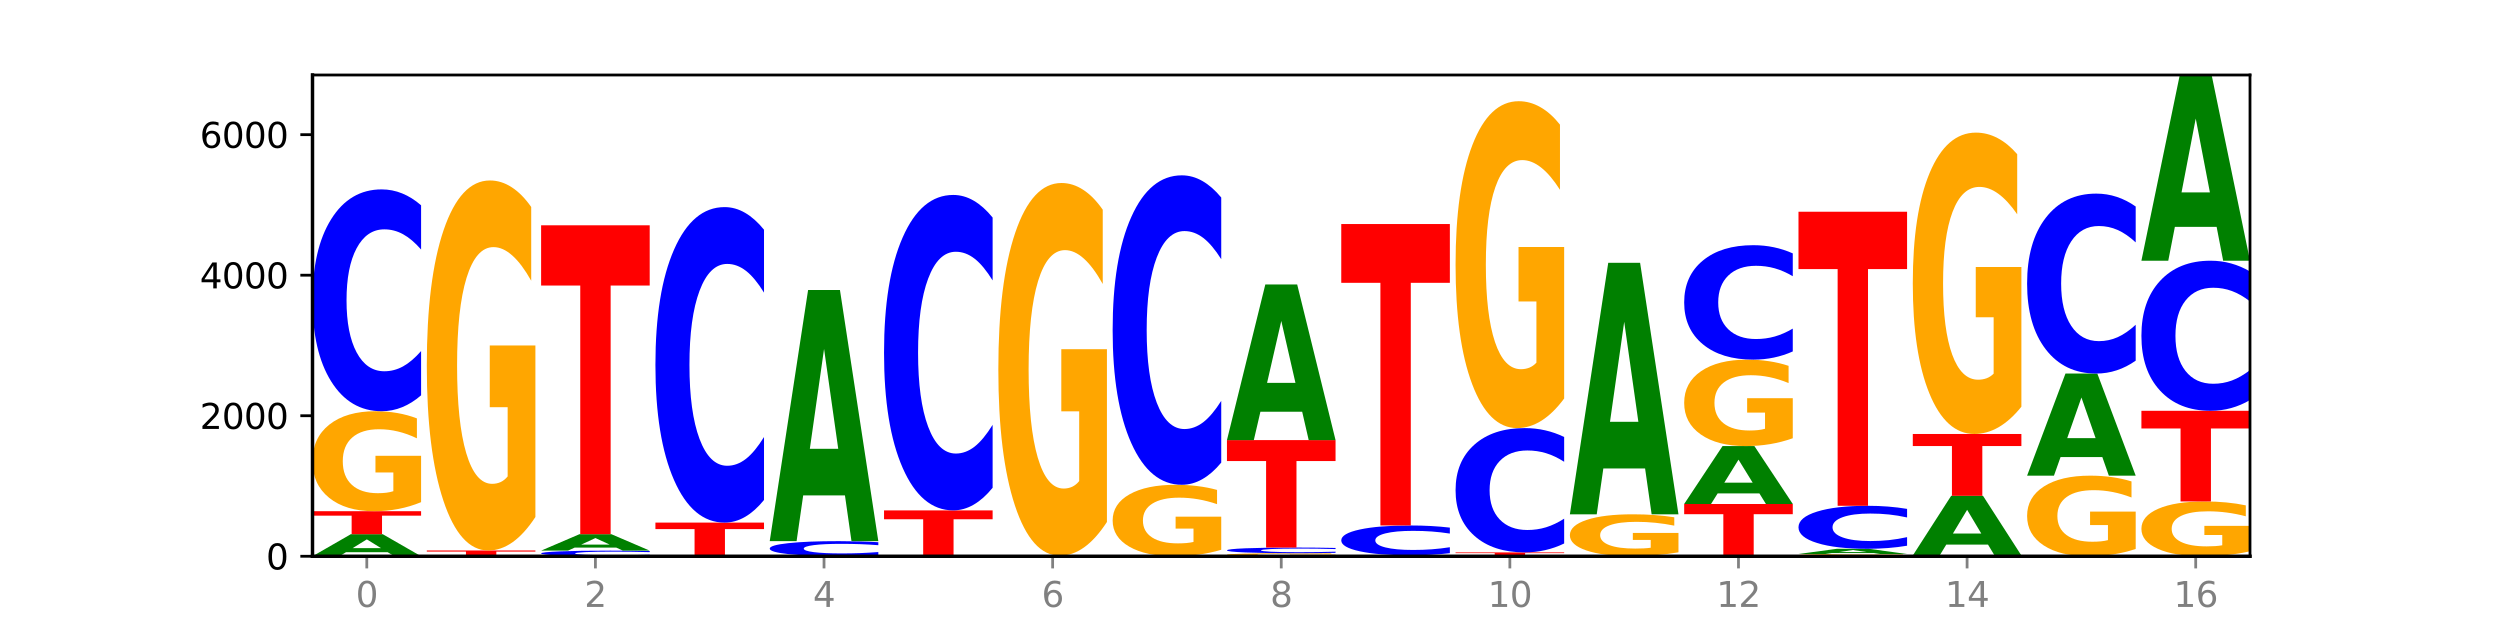 <?xml version="1.0" encoding="utf-8" standalone="no"?>
<!DOCTYPE svg PUBLIC "-//W3C//DTD SVG 1.1//EN"
  "http://www.w3.org/Graphics/SVG/1.1/DTD/svg11.dtd">
<svg xmlns:xlink="http://www.w3.org/1999/xlink" width="720pt" height="180pt" viewBox="0 0 720 180" xmlns="http://www.w3.org/2000/svg" version="1.1">
 <defs>
  <style type="text/css">*{stroke-linejoin: round; stroke-linecap: butt}</style>
 </defs>
 <g id="figure_1">
  <g id="patch_1">
   <path d="M 0 180 
L 720 180 
L 720 0 
L 0 0 
z
" style="fill: #ffffff"/>
  </g>
  <g id="axes_1">
   <g id="patch_2">
    <path d="M 90 160.2 
L 648 160.2 
L 648 21.6 
L 90 21.6 
z
" style="fill: #ffffff"/>
   </g>
   <g id="line2d_1">
    <path d="M 90 160.2 
L 648 160.2 
" clip-path="url(#p1827c5ed65)" style="fill: none; stroke: #000000; stroke-width: 0.5; stroke-linecap: square"/>
   </g>
   <g id="patch_3">
    <path d="M 111.664 159.042 
L 99.636 159.042 
L 97.737 160.2 
L 90 160.2 
L 101.049 153.846 
L 110.225 153.846 
L 121.274 160.2 
L 113.544 160.2 
L 111.664 159.042 
z
M 101.554 157.863 
L 109.726 157.863 
L 105.647 155.336 
L 101.554 157.863 
z
" clip-path="url(#p1827c5ed65)" style="fill: #008000"/>
   </g>
   <g id="patch_4">
    <path d="M 90 147.228 
L 121.274 147.228 
L 121.274 148.519 
L 110.023 148.519 
L 110.023 153.846 
L 101.273 153.846 
L 101.273 148.519 
L 90 148.519 
L 90 147.228 
z
" clip-path="url(#p1827c5ed65)" style="fill: #ff0000"/>
   </g>
   <g id="patch_5">
    <path d="M 121.274 144.623 
Q 118.12 145.926 114.728 146.58 
Q 111.336 147.228 107.719 147.228 
Q 99.546 147.228 94.773 143.35 
Q 90 139.472 90 132.839 
Q 90 126.129 94.857 122.28 
Q 99.722 118.432 108.181 118.432 
Q 111.441 118.432 114.427 118.955 
Q 117.419 119.473 120.069 120.496 
L 120.069 126.236 
Q 117.335 124.922 114.63 124.273 
Q 111.924 123.619 109.205 123.619 
Q 104.172 123.619 101.446 126.01 
Q 98.719 128.396 98.719 132.839 
Q 98.719 137.241 101.348 139.644 
Q 103.976 142.041 108.812 142.041 
Q 110.13 142.041 111.258 141.904 
Q 112.387 141.762 113.284 141.464 
L 113.284 136.075 
L 108.132 136.075 
L 108.132 131.275 
L 121.274 131.275 
L 121.274 144.623 
z
" clip-path="url(#p1827c5ed65)" style="fill: #ffa600"/>
   </g>
   <g id="patch_6">
    <path d="M 121.274 113.852 
Q 118.658 116.122 115.829 117.27 
Q 113.001 118.432 109.92 118.432 
Q 100.732 118.432 95.366 109.827 
Q 90 101.223 90 86.508 
Q 90 71.741 95.366 63.15 
Q 100.732 54.545 109.92 54.545 
Q 113.001 54.545 115.829 55.706 
Q 118.658 56.855 121.274 59.124 
L 121.274 71.86 
Q 118.635 68.851 116.074 67.452 
Q 113.513 66.053 110.684 66.053 
Q 105.61 66.053 102.702 71.503 
Q 99.802 76.94 99.802 86.508 
Q 99.802 96.036 102.702 101.487 
Q 105.61 106.924 110.684 106.924 
Q 113.513 106.924 116.074 105.525 
Q 118.635 104.113 121.274 101.104 
L 121.274 113.852 
z
" clip-path="url(#p1827c5ed65)" style="fill: #0000ff"/>
   </g>
   <g id="patch_7">
    <path d="M 144.584 160.189 
L 132.557 160.189 
L 130.657 160.2 
L 122.92 160.2 
L 133.97 160.139 
L 143.145 160.139 
L 154.195 160.2 
L 146.464 160.2 
L 144.584 160.189 
z
M 134.475 160.178 
L 142.647 160.178 
L 138.567 160.154 
L 134.475 160.178 
z
" clip-path="url(#p1827c5ed65)" style="fill: #008000"/>
   </g>
   <g id="patch_8">
    <path d="M 122.92 158.541 
L 154.195 158.541 
L 154.195 158.852 
L 142.943 158.852 
L 142.943 160.139 
L 134.194 160.139 
L 134.194 158.852 
L 122.92 158.852 
L 122.92 158.541 
z
" clip-path="url(#p1827c5ed65)" style="fill: #ff0000"/>
   </g>
   <g id="patch_9">
    <path d="M 154.195 148.899 
Q 151.041 153.72 147.648 156.141 
Q 144.256 158.541 140.639 158.541 
Q 132.467 158.541 127.694 144.188 
Q 122.92 129.835 122.92 105.291 
Q 122.92 80.46 127.778 66.218 
Q 132.642 51.975 141.102 51.975 
Q 144.361 51.975 147.347 53.912 
Q 150.34 55.827 152.989 59.614 
L 152.989 80.856 
Q 150.256 75.991 147.55 73.592 
Q 144.845 71.17 142.125 71.17 
Q 137.093 71.17 134.366 80.02 
Q 131.64 88.847 131.64 105.291 
Q 131.64 121.581 134.268 130.474 
Q 136.896 139.345 141.733 139.345 
Q 143.05 139.345 144.179 138.839 
Q 145.307 138.311 146.204 137.21 
L 146.204 117.266 
L 141.053 117.266 
L 141.053 99.501 
L 154.195 99.501 
L 154.195 148.899 
z
" clip-path="url(#p1827c5ed65)" style="fill: #ffa600"/>
   </g>
   <g id="patch_10">
    <path d="M 187.115 160.084 
Q 184.499 160.141 181.67 160.171 
Q 178.841 160.2 175.76 160.2 
Q 166.573 160.2 161.207 159.982 
Q 155.841 159.764 155.841 159.391 
Q 155.841 159.017 161.207 158.799 
Q 166.573 158.581 175.76 158.581 
Q 178.841 158.581 181.67 158.611 
Q 184.499 158.64 187.115 158.697 
L 187.115 159.02 
Q 184.475 158.944 181.914 158.908 
Q 179.354 158.873 176.525 158.873 
Q 171.45 158.873 168.543 159.011 
Q 165.643 159.149 165.643 159.391 
Q 165.643 159.632 168.543 159.771 
Q 171.45 159.908 176.525 159.908 
Q 179.354 159.908 181.914 159.873 
Q 184.475 159.837 187.115 159.761 
L 187.115 160.084 
z
" clip-path="url(#p1827c5ed65)" style="fill: #0000ff"/>
   </g>
   <g id="patch_11">
    <path d="M 177.504 157.718 
L 165.477 157.718 
L 163.578 158.581 
L 155.841 158.581 
L 166.89 153.846 
L 176.066 153.846 
L 187.115 158.581 
L 179.384 158.581 
L 177.504 157.718 
z
M 167.395 156.84 
L 175.567 156.84 
L 171.487 154.956 
L 167.395 156.84 
z
" clip-path="url(#p1827c5ed65)" style="fill: #008000"/>
   </g>
   <g id="patch_12">
    <path d="M 155.841 64.886 
L 187.115 64.886 
L 187.115 82.236 
L 175.864 82.236 
L 175.864 153.846 
L 167.114 153.846 
L 167.114 82.236 
L 155.841 82.236 
L 155.841 64.886 
z
" clip-path="url(#p1827c5ed65)" style="fill: #ff0000"/>
   </g>
   <g id="patch_13">
    <path d="M 220.035 160.198 
Q 216.881 160.199 213.489 160.2 
Q 210.097 160.2 206.48 160.2 
Q 198.307 160.2 193.534 160.197 
Q 188.761 160.195 188.761 160.19 
Q 188.761 160.185 193.618 160.182 
Q 198.483 160.18 206.943 160.18 
Q 210.202 160.18 213.188 160.18 
Q 216.18 160.18 218.83 160.181 
L 218.83 160.185 
Q 216.096 160.184 213.391 160.184 
Q 210.685 160.183 207.966 160.183 
Q 202.933 160.183 200.207 160.185 
Q 197.48 160.187 197.48 160.19 
Q 197.48 160.193 200.109 160.195 
Q 202.737 160.196 207.573 160.196 
Q 208.891 160.196 210.019 160.196 
Q 211.148 160.196 212.045 160.196 
L 212.045 160.192 
L 206.893 160.192 
L 206.893 160.189 
L 220.035 160.189 
L 220.035 160.198 
z
" clip-path="url(#p1827c5ed65)" style="fill: #ffa600"/>
   </g>
   <g id="patch_14">
    <path d="M 210.425 160.169 
L 198.397 160.169 
L 196.498 160.18 
L 188.761 160.18 
L 199.81 160.119 
L 208.986 160.119 
L 220.035 160.18 
L 212.305 160.18 
L 210.425 160.169 
z
M 200.315 160.157 
L 208.487 160.157 
L 204.408 160.133 
L 200.315 160.157 
z
" clip-path="url(#p1827c5ed65)" style="fill: #008000"/>
   </g>
   <g id="patch_15">
    <path d="M 188.761 150.507 
L 220.035 150.507 
L 220.035 152.381 
L 208.784 152.381 
L 208.784 160.119 
L 200.034 160.119 
L 200.034 152.381 
L 188.761 152.381 
L 188.761 150.507 
z
" clip-path="url(#p1827c5ed65)" style="fill: #ff0000"/>
   </g>
   <g id="patch_16">
    <path d="M 220.035 143.994 
Q 217.419 147.222 214.591 148.855 
Q 211.762 150.507 208.681 150.507 
Q 199.493 150.507 194.127 138.269 
Q 188.761 126.032 188.761 105.104 
Q 188.761 84.101 194.127 71.882 
Q 199.493 59.645 208.681 59.645 
Q 211.762 59.645 214.591 61.296 
Q 217.419 62.929 220.035 66.158 
L 220.035 84.27 
Q 217.396 79.991 214.835 78.001 
Q 212.274 76.011 209.445 76.011 
Q 204.371 76.011 201.463 83.763 
Q 198.563 91.496 198.563 105.104 
Q 198.563 118.655 201.463 126.407 
Q 204.371 134.14 209.445 134.14 
Q 212.274 134.14 214.835 132.15 
Q 217.396 130.142 220.035 125.863 
L 220.035 143.994 
z
" clip-path="url(#p1827c5ed65)" style="fill: #0000ff"/>
   </g>
   <g id="patch_17">
    <path d="M 252.956 160.196 
Q 249.802 160.198 246.409 160.199 
Q 243.017 160.2 239.4 160.2 
Q 231.228 160.2 226.455 160.195 
Q 221.681 160.189 221.681 160.18 
Q 221.681 160.17 226.539 160.165 
Q 231.403 160.16 239.863 160.16 
Q 243.122 160.16 246.108 160.16 
Q 249.101 160.161 251.75 160.162 
L 251.75 160.17 
Q 249.017 160.169 246.311 160.168 
Q 243.606 160.167 240.886 160.167 
Q 235.854 160.167 233.127 160.17 
Q 230.401 160.174 230.401 160.18 
Q 230.401 160.186 233.029 160.189 
Q 235.657 160.193 240.494 160.193 
Q 241.811 160.193 242.94 160.193 
Q 244.068 160.192 244.965 160.192 
L 244.965 160.184 
L 239.814 160.184 
L 239.814 160.178 
L 252.956 160.178 
L 252.956 160.196 
z
" clip-path="url(#p1827c5ed65)" style="fill: #ffa600"/>
   </g>
   <g id="patch_18">
    <path d="M 252.956 159.851 
Q 250.34 160.004 247.511 160.081 
Q 244.682 160.16 241.601 160.16 
Q 232.414 160.16 227.047 159.579 
Q 221.681 158.998 221.681 158.006 
Q 221.681 157.009 227.047 156.43 
Q 232.414 155.849 241.601 155.849 
Q 244.682 155.849 247.511 155.928 
Q 250.34 156.005 252.956 156.158 
L 252.956 157.017 
Q 250.316 156.814 247.755 156.72 
Q 245.194 156.626 242.366 156.626 
Q 237.291 156.626 234.383 156.993 
Q 231.484 157.36 231.484 158.006 
Q 231.484 158.649 234.383 159.016 
Q 237.291 159.383 242.366 159.383 
Q 245.194 159.383 247.755 159.289 
Q 250.316 159.193 252.956 158.99 
L 252.956 159.851 
z
" clip-path="url(#p1827c5ed65)" style="fill: #0000ff"/>
   </g>
   <g id="patch_19">
    <path d="M 243.345 142.674 
L 231.318 142.674 
L 229.418 155.849 
L 221.681 155.849 
L 232.731 83.524 
L 241.906 83.524 
L 252.956 155.849 
L 245.225 155.849 
L 243.345 142.674 
z
M 233.236 129.25 
L 241.408 129.25 
L 237.328 100.481 
L 233.236 129.25 
z
" clip-path="url(#p1827c5ed65)" style="fill: #008000"/>
   </g>
   <g id="patch_20">
    <path d="M 276.266 160.193 
L 264.238 160.193 
L 262.339 160.2 
L 254.602 160.2 
L 265.651 160.16 
L 274.827 160.16 
L 285.876 160.2 
L 278.145 160.2 
L 276.266 160.193 
z
M 266.156 160.185 
L 274.328 160.185 
L 270.249 160.169 
L 266.156 160.185 
z
" clip-path="url(#p1827c5ed65)" style="fill: #008000"/>
   </g>
   <g id="patch_21">
    <path d="M 254.602 146.986 
L 285.876 146.986 
L 285.876 149.555 
L 274.625 149.555 
L 274.625 160.16 
L 265.875 160.16 
L 265.875 149.555 
L 254.602 149.555 
L 254.602 146.986 
z
" clip-path="url(#p1827c5ed65)" style="fill: #ff0000"/>
   </g>
   <g id="patch_22">
    <path d="M 285.876 140.474 
Q 283.26 143.702 280.431 145.334 
Q 277.602 146.986 274.522 146.986 
Q 265.334 146.986 259.968 134.751 
Q 254.602 122.516 254.602 101.593 
Q 254.602 80.595 259.968 68.379 
Q 265.334 56.144 274.522 56.144 
Q 277.602 56.144 280.431 57.795 
Q 283.26 59.428 285.876 62.655 
L 285.876 80.764 
Q 283.236 76.485 280.676 74.496 
Q 278.115 72.507 275.286 72.507 
Q 270.211 72.507 267.304 80.257 
Q 264.404 87.988 264.404 101.593 
Q 264.404 115.141 267.304 122.891 
Q 270.211 130.622 275.286 130.622 
Q 278.115 130.622 280.676 128.633 
Q 283.236 126.625 285.876 122.347 
L 285.876 140.474 
z
" clip-path="url(#p1827c5ed65)" style="fill: #0000ff"/>
   </g>
   <g id="patch_23">
    <path d="M 318.796 160.197 
Q 316.18 160.199 313.352 160.199 
Q 310.523 160.2 307.442 160.2 
Q 298.254 160.2 292.888 160.195 
Q 287.522 160.189 287.522 160.18 
Q 287.522 160.17 292.888 160.165 
Q 298.254 160.16 307.442 160.16 
Q 310.523 160.16 313.352 160.16 
Q 316.18 160.161 318.796 160.162 
L 318.796 160.17 
Q 316.157 160.169 313.596 160.168 
Q 311.035 160.167 308.206 160.167 
Q 303.132 160.167 300.224 160.17 
Q 297.324 160.174 297.324 160.18 
Q 297.324 160.186 300.224 160.189 
Q 303.132 160.193 308.206 160.193 
Q 311.035 160.193 313.596 160.192 
Q 316.157 160.191 318.796 160.189 
L 318.796 160.197 
z
" clip-path="url(#p1827c5ed65)" style="fill: #0000ff"/>
   </g>
   <g id="patch_24">
    <path d="M 309.186 160.148 
L 297.158 160.148 
L 295.259 160.16 
L 287.522 160.16 
L 298.571 160.099 
L 307.747 160.099 
L 318.796 160.16 
L 311.066 160.16 
L 309.186 160.148 
z
M 299.077 160.137 
L 307.248 160.137 
L 303.169 160.113 
L 299.077 160.137 
z
" clip-path="url(#p1827c5ed65)" style="fill: #008000"/>
   </g>
   <g id="patch_25">
    <path d="M 287.522 160.038 
L 318.796 160.038 
L 318.796 160.05 
L 307.545 160.05 
L 307.545 160.099 
L 298.795 160.099 
L 298.795 160.05 
L 287.522 160.05 
L 287.522 160.038 
z
" clip-path="url(#p1827c5ed65)" style="fill: #ff0000"/>
   </g>
   <g id="patch_26">
    <path d="M 318.796 150.327 
Q 315.642 155.182 312.25 157.621 
Q 308.858 160.038 305.241 160.038 
Q 297.068 160.038 292.295 145.582 
Q 287.522 131.126 287.522 106.404 
Q 287.522 81.394 292.379 67.049 
Q 297.244 52.704 305.704 52.704 
Q 308.963 52.704 311.949 54.655 
Q 314.941 56.584 317.591 60.397 
L 317.591 81.793 
Q 314.857 76.893 312.152 74.476 
Q 309.446 72.038 306.727 72.038 
Q 301.694 72.038 298.968 80.951 
Q 296.241 89.842 296.241 106.404 
Q 296.241 122.811 298.87 131.769 
Q 301.498 140.704 306.334 140.704 
Q 307.652 140.704 308.781 140.194 
Q 309.909 139.662 310.806 138.553 
L 310.806 118.466 
L 305.655 118.466 
L 305.655 100.573 
L 318.796 100.573 
L 318.796 150.327 
z
" clip-path="url(#p1827c5ed65)" style="fill: #ffa600"/>
   </g>
   <g id="patch_27">
    <path d="M 351.717 158.338 
Q 348.563 159.269 345.17 159.737 
Q 341.778 160.2 338.161 160.2 
Q 329.989 160.2 325.216 157.428 
Q 320.442 154.656 320.442 149.916 
Q 320.442 145.121 325.3 142.37 
Q 330.164 139.619 338.624 139.619 
Q 341.883 139.619 344.869 139.994 
Q 347.862 140.363 350.511 141.095 
L 350.511 145.197 
Q 347.778 144.258 345.072 143.794 
Q 342.367 143.327 339.647 143.327 
Q 334.615 143.327 331.888 145.036 
Q 329.162 146.74 329.162 149.916 
Q 329.162 153.062 331.79 154.78 
Q 334.419 156.493 339.255 156.493 
Q 340.572 156.493 341.701 156.395 
Q 342.829 156.293 343.727 156.08 
L 343.727 152.229 
L 338.575 152.229 
L 338.575 148.798 
L 351.717 148.798 
L 351.717 158.338 
z
" clip-path="url(#p1827c5ed65)" style="fill: #ffa600"/>
   </g>
   <g id="patch_28">
    <path d="M 351.717 133.231 
Q 349.101 136.398 346.272 137.999 
Q 343.443 139.619 340.362 139.619 
Q 331.175 139.619 325.809 127.616 
Q 320.442 115.613 320.442 95.086 
Q 320.442 74.486 325.809 62.501 
Q 331.175 50.498 340.362 50.498 
Q 343.443 50.498 346.272 52.118 
Q 349.101 53.719 351.717 56.886 
L 351.717 74.651 
Q 349.077 70.454 346.516 68.503 
Q 343.955 66.551 341.127 66.551 
Q 336.052 66.551 333.144 74.154 
Q 330.245 81.739 330.245 95.086 
Q 330.245 108.378 333.144 115.981 
Q 336.052 123.566 341.127 123.566 
Q 343.955 123.566 346.516 121.615 
Q 349.077 119.645 351.717 115.447 
L 351.717 133.231 
z
" clip-path="url(#p1827c5ed65)" style="fill: #0000ff"/>
   </g>
   <g id="patch_29">
    <path d="M 384.637 160.121 
Q 381.483 160.161 378.091 160.18 
Q 374.698 160.2 371.082 160.2 
Q 362.909 160.2 358.136 160.083 
Q 353.363 159.966 353.363 159.765 
Q 353.363 159.562 358.22 159.446 
Q 363.084 159.33 371.544 159.33 
Q 374.803 159.33 377.789 159.346 
Q 380.782 159.361 383.432 159.392 
L 383.432 159.566 
Q 380.698 159.526 377.993 159.506 
Q 375.287 159.487 372.568 159.487 
Q 367.535 159.487 364.809 159.559 
Q 362.082 159.631 362.082 159.765 
Q 362.082 159.898 364.71 159.971 
Q 367.339 160.043 372.175 160.043 
Q 373.493 160.043 374.621 160.039 
Q 375.75 160.035 376.647 160.026 
L 376.647 159.863 
L 371.495 159.863 
L 371.495 159.718 
L 384.637 159.718 
L 384.637 160.121 
z
" clip-path="url(#p1827c5ed65)" style="fill: #ffa600"/>
   </g>
   <g id="patch_30">
    <path d="M 384.637 159.212 
Q 382.021 159.271 379.192 159.3 
Q 376.364 159.33 373.283 159.33 
Q 364.095 159.33 358.729 159.109 
Q 353.363 158.888 353.363 158.511 
Q 353.363 158.132 358.729 157.911 
Q 364.095 157.691 373.283 157.691 
Q 376.364 157.691 379.192 157.72 
Q 382.021 157.75 384.637 157.808 
L 384.637 158.135 
Q 381.997 158.058 379.437 158.022 
Q 376.876 157.986 374.047 157.986 
Q 368.972 157.986 366.065 158.126 
Q 363.165 158.265 363.165 158.511 
Q 363.165 158.755 366.065 158.895 
Q 368.972 159.035 374.047 159.035 
Q 376.876 159.035 379.437 158.999 
Q 381.997 158.962 384.637 158.885 
L 384.637 159.212 
z
" clip-path="url(#p1827c5ed65)" style="fill: #0000ff"/>
   </g>
   <g id="patch_31">
    <path d="M 353.363 126.749 
L 384.637 126.749 
L 384.637 132.783 
L 373.386 132.783 
L 373.386 157.691 
L 364.636 157.691 
L 364.636 132.783 
L 353.363 132.783 
L 353.363 126.749 
z
" clip-path="url(#p1827c5ed65)" style="fill: #ff0000"/>
   </g>
   <g id="patch_32">
    <path d="M 375.027 118.583 
L 362.999 118.583 
L 361.1 126.749 
L 353.363 126.749 
L 364.412 81.925 
L 373.588 81.925 
L 384.637 126.749 
L 376.907 126.749 
L 375.027 118.583 
z
M 364.917 110.264 
L 373.089 110.264 
L 369.01 92.435 
L 364.917 110.264 
z
" clip-path="url(#p1827c5ed65)" style="fill: #008000"/>
   </g>
   <g id="patch_33">
    <path d="M 417.558 160.196 
Q 414.403 160.198 411.011 160.199 
Q 407.619 160.2 404.002 160.2 
Q 395.829 160.2 391.056 160.195 
Q 386.283 160.189 386.283 160.18 
Q 386.283 160.17 391.14 160.165 
Q 396.005 160.16 404.465 160.16 
Q 407.724 160.16 410.71 160.16 
Q 413.703 160.161 416.352 160.162 
L 416.352 160.17 
Q 413.618 160.169 410.913 160.168 
Q 408.207 160.167 405.488 160.167 
Q 400.455 160.167 397.729 160.17 
Q 395.002 160.174 395.002 160.18 
Q 395.002 160.186 397.631 160.189 
Q 400.259 160.193 405.095 160.193 
Q 406.413 160.193 407.542 160.193 
Q 408.67 160.192 409.567 160.192 
L 409.567 160.184 
L 404.416 160.184 
L 404.416 160.178 
L 417.558 160.178 
L 417.558 160.196 
z
" clip-path="url(#p1827c5ed65)" style="fill: #ffa600"/>
   </g>
   <g id="patch_34">
    <path d="M 407.947 160.119 
L 395.919 160.119 
L 394.02 160.16 
L 386.283 160.16 
L 397.332 159.937 
L 406.508 159.937 
L 417.558 160.16 
L 409.827 160.16 
L 407.947 160.119 
z
M 397.838 160.078 
L 406.009 160.078 
L 401.93 159.989 
L 397.838 160.078 
z
" clip-path="url(#p1827c5ed65)" style="fill: #008000"/>
   </g>
   <g id="patch_35">
    <path d="M 417.558 159.32 
Q 414.941 159.626 412.113 159.781 
Q 409.284 159.937 406.203 159.937 
Q 397.015 159.937 391.649 158.779 
Q 386.283 157.62 386.283 155.639 
Q 386.283 153.651 391.649 152.495 
Q 397.015 151.336 406.203 151.336 
Q 409.284 151.336 412.113 151.493 
Q 414.941 151.647 417.558 151.953 
L 417.558 153.667 
Q 414.918 153.262 412.357 153.074 
Q 409.796 152.886 406.967 152.886 
Q 401.893 152.886 398.985 153.619 
Q 396.085 154.351 396.085 155.639 
Q 396.085 156.922 398.985 157.656 
Q 401.893 158.388 406.967 158.388 
Q 409.796 158.388 412.357 158.199 
Q 414.918 158.009 417.558 157.604 
L 417.558 159.32 
z
" clip-path="url(#p1827c5ed65)" style="fill: #0000ff"/>
   </g>
   <g id="patch_36">
    <path d="M 386.283 64.522 
L 417.558 64.522 
L 417.558 81.453 
L 406.306 81.453 
L 406.306 151.336 
L 397.556 151.336 
L 397.556 81.453 
L 386.283 81.453 
L 386.283 64.522 
z
" clip-path="url(#p1827c5ed65)" style="fill: #ff0000"/>
   </g>
   <g id="patch_37">
    <path d="M 440.867 160.196 
L 428.84 160.196 
L 426.941 160.2 
L 419.204 160.2 
L 430.253 160.18 
L 439.429 160.18 
L 450.478 160.2 
L 442.747 160.2 
L 440.867 160.196 
z
M 430.758 160.193 
L 438.93 160.193 
L 434.85 160.185 
L 430.758 160.193 
z
" clip-path="url(#p1827c5ed65)" style="fill: #008000"/>
   </g>
   <g id="patch_38">
    <path d="M 419.204 159.087 
L 450.478 159.087 
L 450.478 159.3 
L 439.226 159.3 
L 439.226 160.18 
L 430.477 160.18 
L 430.477 159.3 
L 419.204 159.3 
L 419.204 159.087 
z
" clip-path="url(#p1827c5ed65)" style="fill: #ff0000"/>
   </g>
   <g id="patch_39">
    <path d="M 450.478 156.521 
Q 447.862 157.793 445.033 158.436 
Q 442.204 159.087 439.123 159.087 
Q 429.936 159.087 424.57 154.266 
Q 419.204 149.444 419.204 141.199 
Q 419.204 132.924 424.57 128.11 
Q 429.936 123.289 439.123 123.289 
Q 442.204 123.289 445.033 123.939 
Q 447.862 124.583 450.478 125.855 
L 450.478 132.991 
Q 447.838 131.305 445.277 130.521 
Q 442.716 129.737 439.888 129.737 
Q 434.813 129.737 431.906 132.791 
Q 429.006 135.838 429.006 141.199 
Q 429.006 146.538 431.906 149.592 
Q 434.813 152.639 439.888 152.639 
Q 442.716 152.639 445.277 151.855 
Q 447.838 151.064 450.478 149.378 
L 450.478 156.521 
z
" clip-path="url(#p1827c5ed65)" style="fill: #0000ff"/>
   </g>
   <g id="patch_40">
    <path d="M 450.478 114.771 
Q 447.324 119.03 443.931 121.169 
Q 440.539 123.289 436.922 123.289 
Q 428.75 123.289 423.977 110.609 
Q 419.204 97.93 419.204 76.248 
Q 419.204 54.312 424.061 41.73 
Q 428.925 29.148 437.385 29.148 
Q 440.644 29.148 443.63 30.86 
Q 446.623 32.551 449.272 35.896 
L 449.272 54.662 
Q 446.539 50.364 443.833 48.245 
Q 441.128 46.106 438.408 46.106 
Q 433.376 46.106 430.649 53.923 
Q 427.923 61.721 427.923 76.248 
Q 427.923 90.638 430.551 98.494 
Q 433.18 106.331 438.016 106.331 
Q 439.334 106.331 440.462 105.884 
Q 441.59 105.417 442.488 104.445 
L 442.488 86.826 
L 437.336 86.826 
L 437.336 71.133 
L 450.478 71.133 
L 450.478 114.771 
z
" clip-path="url(#p1827c5ed65)" style="fill: #ffa600"/>
   </g>
   <g id="patch_41">
    <path d="M 483.398 160.197 
Q 480.782 160.199 477.953 160.199 
Q 475.125 160.2 472.044 160.2 
Q 462.856 160.2 457.49 160.195 
Q 452.124 160.189 452.124 160.18 
Q 452.124 160.17 457.49 160.165 
Q 462.856 160.16 472.044 160.16 
Q 475.125 160.16 477.953 160.16 
Q 480.782 160.161 483.398 160.162 
L 483.398 160.17 
Q 480.759 160.169 478.198 160.168 
Q 475.637 160.167 472.808 160.167 
Q 467.733 160.167 464.826 160.17 
Q 461.926 160.174 461.926 160.18 
Q 461.926 160.186 464.826 160.189 
Q 467.733 160.193 472.808 160.193 
Q 475.637 160.193 478.198 160.192 
Q 480.759 160.191 483.398 160.189 
L 483.398 160.197 
z
" clip-path="url(#p1827c5ed65)" style="fill: #0000ff"/>
   </g>
   <g id="patch_42">
    <path d="M 483.398 159.07 
Q 480.244 159.615 476.852 159.888 
Q 473.459 160.16 469.843 160.16 
Q 461.67 160.16 456.897 158.538 
Q 452.124 156.916 452.124 154.143 
Q 452.124 151.337 456.981 149.728 
Q 461.845 148.119 470.305 148.119 
Q 473.565 148.119 476.55 148.338 
Q 479.543 148.554 482.193 148.982 
L 482.193 151.382 
Q 479.459 150.832 476.754 150.561 
Q 474.048 150.288 471.329 150.288 
Q 466.296 150.288 463.57 151.288 
Q 460.843 152.285 460.843 154.143 
Q 460.843 155.983 463.472 156.988 
Q 466.1 157.991 470.936 157.991 
Q 472.254 157.991 473.382 157.933 
Q 474.511 157.874 475.408 157.749 
L 475.408 155.496 
L 470.256 155.496 
L 470.256 153.489 
L 483.398 153.489 
L 483.398 159.07 
z
" clip-path="url(#p1827c5ed65)" style="fill: #ffa600"/>
   </g>
   <g id="patch_43">
    <path d="M 473.788 134.925 
L 461.76 134.925 
L 459.861 148.119 
L 452.124 148.119 
L 463.173 75.692 
L 472.349 75.692 
L 483.398 148.119 
L 475.668 148.119 
L 473.788 134.925 
z
M 463.678 121.483 
L 471.85 121.483 
L 467.771 92.674 
L 463.678 121.483 
z
" clip-path="url(#p1827c5ed65)" style="fill: #008000"/>
   </g>
   <g id="patch_44">
    <path d="M 485.044 145.144 
L 516.319 145.144 
L 516.319 148.08 
L 505.067 148.08 
L 505.067 160.2 
L 496.318 160.2 
L 496.318 148.08 
L 485.044 148.08 
L 485.044 145.144 
z
" clip-path="url(#p1827c5ed65)" style="fill: #ff0000"/>
   </g>
   <g id="patch_45">
    <path d="M 506.708 142.106 
L 494.68 142.106 
L 492.781 145.144 
L 485.044 145.144 
L 496.094 128.469 
L 505.269 128.469 
L 516.319 145.144 
L 508.588 145.144 
L 506.708 142.106 
z
M 496.599 139.012 
L 504.771 139.012 
L 500.691 132.379 
L 496.599 139.012 
z
" clip-path="url(#p1827c5ed65)" style="fill: #008000"/>
   </g>
   <g id="patch_46">
    <path d="M 516.319 126.217 
Q 513.165 127.343 509.772 127.909 
Q 506.38 128.469 502.763 128.469 
Q 494.591 128.469 489.817 125.117 
Q 485.044 121.764 485.044 116.031 
Q 485.044 110.232 489.902 106.905 
Q 494.766 103.578 503.226 103.578 
Q 506.485 103.578 509.471 104.031 
Q 512.464 104.478 515.113 105.362 
L 515.113 110.324 
Q 512.38 109.188 509.674 108.627 
Q 506.969 108.062 504.249 108.062 
Q 499.217 108.062 496.49 110.129 
Q 493.763 112.191 493.763 116.031 
Q 493.763 119.836 496.392 121.913 
Q 499.02 123.986 503.857 123.986 
Q 505.174 123.986 506.303 123.867 
Q 507.431 123.744 508.328 123.487 
L 508.328 118.828 
L 503.177 118.828 
L 503.177 114.679 
L 516.319 114.679 
L 516.319 126.217 
z
" clip-path="url(#p1827c5ed65)" style="fill: #ffa600"/>
   </g>
   <g id="patch_47">
    <path d="M 516.319 101.215 
Q 513.703 102.387 510.874 102.979 
Q 508.045 103.578 504.964 103.578 
Q 495.776 103.578 490.41 99.138 
Q 485.044 94.698 485.044 87.106 
Q 485.044 79.486 490.41 75.053 
Q 495.776 70.613 504.964 70.613 
Q 508.045 70.613 510.874 71.212 
Q 513.703 71.805 516.319 72.976 
L 516.319 79.547 
Q 513.679 77.994 511.118 77.273 
Q 508.557 76.551 505.728 76.551 
Q 500.654 76.551 497.746 79.363 
Q 494.847 82.169 494.847 87.106 
Q 494.847 92.022 497.746 94.835 
Q 500.654 97.64 505.728 97.64 
Q 508.557 97.64 511.118 96.918 
Q 513.679 96.19 516.319 94.637 
L 516.319 101.215 
z
" clip-path="url(#p1827c5ed65)" style="fill: #0000ff"/>
   </g>
   <g id="patch_48">
    <path d="M 549.239 160.141 
Q 546.085 160.171 542.692 160.185 
Q 539.3 160.2 535.683 160.2 
Q 527.511 160.2 522.738 160.113 
Q 517.965 160.026 517.965 159.876 
Q 517.965 159.726 522.822 159.639 
Q 527.686 159.552 536.146 159.552 
Q 539.405 159.552 542.391 159.564 
Q 545.384 159.576 548.033 159.599 
L 548.033 159.728 
Q 545.3 159.698 542.594 159.684 
Q 539.889 159.669 537.169 159.669 
Q 532.137 159.669 529.41 159.723 
Q 526.684 159.776 526.684 159.876 
Q 526.684 159.975 529.312 160.029 
Q 531.941 160.083 536.777 160.083 
Q 538.095 160.083 539.223 160.08 
Q 540.351 160.077 541.249 160.07 
L 541.249 159.949 
L 536.097 159.949 
L 536.097 159.841 
L 549.239 159.841 
L 549.239 160.141 
z
" clip-path="url(#p1827c5ed65)" style="fill: #ffa600"/>
   </g>
   <g id="patch_49">
    <path d="M 539.628 159.28 
L 527.601 159.28 
L 525.702 159.552 
L 517.965 159.552 
L 529.014 158.055 
L 538.19 158.055 
L 549.239 159.552 
L 541.508 159.552 
L 539.628 159.28 
z
M 529.519 159.002 
L 537.691 159.002 
L 533.611 158.406 
L 529.519 159.002 
z
" clip-path="url(#p1827c5ed65)" style="fill: #008000"/>
   </g>
   <g id="patch_50">
    <path d="M 549.239 157.167 
Q 546.623 157.607 543.794 157.83 
Q 540.965 158.055 537.884 158.055 
Q 528.697 158.055 523.331 156.387 
Q 517.965 154.719 517.965 151.866 
Q 517.965 149.004 523.331 147.338 
Q 528.697 145.67 537.884 145.67 
Q 540.965 145.67 543.794 145.895 
Q 546.623 146.118 549.239 146.558 
L 549.239 149.027 
Q 546.599 148.443 544.038 148.172 
Q 541.477 147.901 538.649 147.901 
Q 533.574 147.901 530.667 148.958 
Q 527.767 150.012 527.767 151.866 
Q 527.767 153.713 530.667 154.77 
Q 533.574 155.824 538.649 155.824 
Q 541.477 155.824 544.038 155.553 
Q 546.599 155.279 549.239 154.696 
L 549.239 157.167 
z
" clip-path="url(#p1827c5ed65)" style="fill: #0000ff"/>
   </g>
   <g id="patch_51">
    <path d="M 517.965 60.98 
L 549.239 60.98 
L 549.239 77.497 
L 537.987 77.497 
L 537.987 145.67 
L 529.238 145.67 
L 529.238 77.497 
L 517.965 77.497 
L 517.965 60.98 
z
" clip-path="url(#p1827c5ed65)" style="fill: #ff0000"/>
   </g>
   <g id="patch_52">
    <path d="M 582.159 160.184 
Q 579.543 160.192 576.714 160.196 
Q 573.886 160.2 570.805 160.2 
Q 561.617 160.2 556.251 160.17 
Q 550.885 160.14 550.885 160.089 
Q 550.885 160.037 556.251 160.007 
Q 561.617 159.977 570.805 159.977 
Q 573.886 159.977 576.714 159.981 
Q 579.543 159.985 582.159 159.993 
L 582.159 160.038 
Q 579.52 160.027 576.959 160.022 
Q 574.398 160.017 571.569 160.017 
Q 566.495 160.017 563.587 160.036 
Q 560.687 160.055 560.687 160.089 
Q 560.687 160.122 563.587 160.141 
Q 566.495 160.16 571.569 160.16 
Q 574.398 160.16 576.959 160.155 
Q 579.52 160.15 582.159 160.14 
L 582.159 160.184 
z
" clip-path="url(#p1827c5ed65)" style="fill: #0000ff"/>
   </g>
   <g id="patch_53">
    <path d="M 572.549 156.848 
L 560.521 156.848 
L 558.622 159.977 
L 550.885 159.977 
L 561.934 142.797 
L 571.11 142.797 
L 582.159 159.977 
L 574.429 159.977 
L 572.549 156.848 
z
M 562.439 153.659 
L 570.611 153.659 
L 566.532 146.825 
L 562.439 153.659 
z
" clip-path="url(#p1827c5ed65)" style="fill: #008000"/>
   </g>
   <g id="patch_54">
    <path d="M 550.885 124.988 
L 582.159 124.988 
L 582.159 128.462 
L 570.908 128.462 
L 570.908 142.797 
L 562.158 142.797 
L 562.158 128.462 
L 550.885 128.462 
L 550.885 124.988 
z
" clip-path="url(#p1827c5ed65)" style="fill: #ff0000"/>
   </g>
   <g id="patch_55">
    <path d="M 582.159 117.136 
Q 579.005 121.062 575.613 123.034 
Q 572.22 124.988 568.604 124.988 
Q 560.431 124.988 555.658 113.299 
Q 550.885 101.609 550.885 81.618 
Q 550.885 61.394 555.742 49.794 
Q 560.606 38.194 569.066 38.194 
Q 572.326 38.194 575.311 39.772 
Q 578.304 41.332 580.954 44.415 
L 580.954 61.717 
Q 578.22 57.755 575.515 55.8 
Q 572.809 53.828 570.09 53.828 
Q 565.057 53.828 562.331 61.036 
Q 559.604 68.225 559.604 81.618 
Q 559.604 94.886 562.233 102.129 
Q 564.861 109.354 569.697 109.354 
Q 571.015 109.354 572.143 108.942 
Q 573.272 108.512 574.169 107.615 
L 574.169 91.371 
L 569.017 91.371 
L 569.017 76.903 
L 582.159 76.903 
L 582.159 117.136 
z
" clip-path="url(#p1827c5ed65)" style="fill: #ffa600"/>
   </g>
   <g id="patch_56">
    <path d="M 615.08 158.1 
Q 611.926 159.15 608.533 159.677 
Q 605.141 160.2 601.524 160.2 
Q 593.352 160.2 588.578 157.074 
Q 583.805 153.948 583.805 148.602 
Q 583.805 143.193 588.663 140.091 
Q 593.527 136.989 601.987 136.989 
Q 605.246 136.989 608.232 137.411 
Q 611.225 137.828 613.874 138.652 
L 613.874 143.279 
Q 611.141 142.22 608.435 141.697 
Q 605.73 141.17 603.01 141.17 
Q 597.978 141.17 595.251 143.097 
Q 592.525 145.02 592.525 148.602 
Q 592.525 152.15 595.153 154.087 
Q 597.781 156.019 602.618 156.019 
Q 603.935 156.019 605.064 155.909 
Q 606.192 155.794 607.089 155.554 
L 607.089 151.21 
L 601.938 151.21 
L 601.938 147.341 
L 615.08 147.341 
L 615.08 158.1 
z
" clip-path="url(#p1827c5ed65)" style="fill: #ffa600"/>
   </g>
   <g id="patch_57">
    <path d="M 605.469 131.632 
L 593.441 131.632 
L 591.542 136.989 
L 583.805 136.989 
L 594.855 107.585 
L 604.03 107.585 
L 615.08 136.989 
L 607.349 136.989 
L 605.469 131.632 
z
M 595.36 126.175 
L 603.532 126.175 
L 599.452 114.479 
L 595.36 126.175 
z
" clip-path="url(#p1827c5ed65)" style="fill: #008000"/>
   </g>
   <g id="patch_58">
    <path d="M 615.08 103.87 
Q 612.464 105.712 609.635 106.643 
Q 606.806 107.585 603.725 107.585 
Q 594.537 107.585 589.171 100.605 
Q 583.805 93.625 583.805 81.688 
Q 583.805 69.709 589.171 62.739 
Q 594.537 55.759 603.725 55.759 
Q 606.806 55.759 609.635 56.701 
Q 612.464 57.633 615.08 59.474 
L 615.08 69.805 
Q 612.44 67.364 609.879 66.229 
Q 607.318 65.095 604.489 65.095 
Q 599.415 65.095 596.507 69.516 
Q 593.608 73.927 593.608 81.688 
Q 593.608 89.418 596.507 93.839 
Q 599.415 98.25 604.489 98.25 
Q 607.318 98.25 609.879 97.115 
Q 612.44 95.969 615.08 93.529 
L 615.08 103.87 
z
" clip-path="url(#p1827c5ed65)" style="fill: #0000ff"/>
   </g>
   <g id="patch_59">
    <path d="M 648 158.772 
Q 644.846 159.486 641.454 159.845 
Q 638.061 160.2 634.445 160.2 
Q 626.272 160.2 621.499 158.074 
Q 616.726 155.948 616.726 152.313 
Q 616.726 148.635 621.583 146.525 
Q 626.447 144.416 634.907 144.416 
Q 638.166 144.416 641.152 144.702 
Q 644.145 144.986 646.794 145.547 
L 646.794 148.693 
Q 644.061 147.973 641.355 147.617 
Q 638.65 147.259 635.93 147.259 
Q 630.898 147.259 628.171 148.569 
Q 625.445 149.877 625.445 152.313 
Q 625.445 154.725 628.073 156.043 
Q 630.702 157.357 635.538 157.357 
Q 636.856 157.357 637.984 157.282 
Q 639.113 157.204 640.01 157.04 
L 640.01 154.086 
L 634.858 154.086 
L 634.858 151.455 
L 648 151.455 
L 648 158.772 
z
" clip-path="url(#p1827c5ed65)" style="fill: #ffa600"/>
   </g>
   <g id="patch_60">
    <path d="M 616.726 118.31 
L 648 118.31 
L 648 123.402 
L 636.749 123.402 
L 636.749 144.416 
L 627.999 144.416 
L 627.999 123.402 
L 616.726 123.402 
L 616.726 118.31 
z
" clip-path="url(#p1827c5ed65)" style="fill: #ff0000"/>
   </g>
   <g id="patch_61">
    <path d="M 648 115.212 
Q 645.384 116.748 642.555 117.525 
Q 639.726 118.31 636.645 118.31 
Q 627.458 118.31 622.092 112.489 
Q 616.726 106.667 616.726 96.711 
Q 616.726 86.72 622.092 80.907 
Q 627.458 75.085 636.645 75.085 
Q 639.726 75.085 642.555 75.871 
Q 645.384 76.648 648 78.184 
L 648 86.8 
Q 645.36 84.764 642.799 83.818 
Q 640.239 82.871 637.41 82.871 
Q 632.335 82.871 629.428 86.559 
Q 626.528 90.238 626.528 96.711 
Q 626.528 103.158 629.428 106.846 
Q 632.335 110.524 637.41 110.524 
Q 640.239 110.524 642.799 109.578 
Q 645.36 108.622 648 106.587 
L 648 115.212 
z
" clip-path="url(#p1827c5ed65)" style="fill: #0000ff"/>
   </g>
   <g id="patch_62">
    <path d="M 638.389 65.342 
L 626.362 65.342 
L 624.463 75.085 
L 616.726 75.085 
L 627.775 21.6 
L 636.951 21.6 
L 648 75.085 
L 640.269 75.085 
L 638.389 65.342 
z
M 628.28 55.415 
L 636.452 55.415 
L 632.372 34.14 
L 628.28 55.415 
z
" clip-path="url(#p1827c5ed65)" style="fill: #008000"/>
   </g>
   <g id="matplotlib.axis_1">
    <g id="xtick_1">
     <g id="line2d_2">
      <defs>
       <path id="m93ce4355d4" d="M 0 0 
L 0 3.5 
" style="stroke: #808080; stroke-width: 0.8"/>
      </defs>
      <g>
       <use xlink:href="#m93ce4355d4" x="105.637" y="160.2" style="fill: #808080; stroke: #808080; stroke-width: 0.8"/>
      </g>
     </g>
     <g id="text_1">
      <!-- 0 -->
      <g style="fill: #808080" transform="translate(102.456 174.798) scale(0.1 -0.1)">
       <defs>
        <path id="DejaVuSans-30" d="M 2034 4250 
Q 1547 4250 1301 3770 
Q 1056 3291 1056 2328 
Q 1056 1369 1301 889 
Q 1547 409 2034 409 
Q 2525 409 2770 889 
Q 3016 1369 3016 2328 
Q 3016 3291 2770 3770 
Q 2525 4250 2034 4250 
z
M 2034 4750 
Q 2819 4750 3233 4129 
Q 3647 3509 3647 2328 
Q 3647 1150 3233 529 
Q 2819 -91 2034 -91 
Q 1250 -91 836 529 
Q 422 1150 422 2328 
Q 422 3509 836 4129 
Q 1250 4750 2034 4750 
z
" transform="scale(0.016)"/>
       </defs>
       <use xlink:href="#DejaVuSans-30"/>
      </g>
     </g>
    </g>
    <g id="xtick_2">
     <g id="line2d_3">
      <g>
       <use xlink:href="#m93ce4355d4" x="171.478" y="160.2" style="fill: #808080; stroke: #808080; stroke-width: 0.8"/>
      </g>
     </g>
     <g id="text_2">
      <!-- 2 -->
      <g style="fill: #808080" transform="translate(168.297 174.798) scale(0.1 -0.1)">
       <defs>
        <path id="DejaVuSans-32" d="M 1228 531 
L 3431 531 
L 3431 0 
L 469 0 
L 469 531 
Q 828 903 1448 1529 
Q 2069 2156 2228 2338 
Q 2531 2678 2651 2914 
Q 2772 3150 2772 3378 
Q 2772 3750 2511 3984 
Q 2250 4219 1831 4219 
Q 1534 4219 1204 4116 
Q 875 4013 500 3803 
L 500 4441 
Q 881 4594 1212 4672 
Q 1544 4750 1819 4750 
Q 2544 4750 2975 4387 
Q 3406 4025 3406 3419 
Q 3406 3131 3298 2873 
Q 3191 2616 2906 2266 
Q 2828 2175 2409 1742 
Q 1991 1309 1228 531 
z
" transform="scale(0.016)"/>
       </defs>
       <use xlink:href="#DejaVuSans-32"/>
      </g>
     </g>
    </g>
    <g id="xtick_3">
     <g id="line2d_4">
      <g>
       <use xlink:href="#m93ce4355d4" x="237.319" y="160.2" style="fill: #808080; stroke: #808080; stroke-width: 0.8"/>
      </g>
     </g>
     <g id="text_3">
      <!-- 4 -->
      <g style="fill: #808080" transform="translate(234.137 174.798) scale(0.1 -0.1)">
       <defs>
        <path id="DejaVuSans-34" d="M 2419 4116 
L 825 1625 
L 2419 1625 
L 2419 4116 
z
M 2253 4666 
L 3047 4666 
L 3047 1625 
L 3713 1625 
L 3713 1100 
L 3047 1100 
L 3047 0 
L 2419 0 
L 2419 1100 
L 313 1100 
L 313 1709 
L 2253 4666 
z
" transform="scale(0.016)"/>
       </defs>
       <use xlink:href="#DejaVuSans-34"/>
      </g>
     </g>
    </g>
    <g id="xtick_4">
     <g id="line2d_5">
      <g>
       <use xlink:href="#m93ce4355d4" x="303.159" y="160.2" style="fill: #808080; stroke: #808080; stroke-width: 0.8"/>
      </g>
     </g>
     <g id="text_4">
      <!-- 6 -->
      <g style="fill: #808080" transform="translate(299.978 174.798) scale(0.1 -0.1)">
       <defs>
        <path id="DejaVuSans-36" d="M 2113 2584 
Q 1688 2584 1439 2293 
Q 1191 2003 1191 1497 
Q 1191 994 1439 701 
Q 1688 409 2113 409 
Q 2538 409 2786 701 
Q 3034 994 3034 1497 
Q 3034 2003 2786 2293 
Q 2538 2584 2113 2584 
z
M 3366 4563 
L 3366 3988 
Q 3128 4100 2886 4159 
Q 2644 4219 2406 4219 
Q 1781 4219 1451 3797 
Q 1122 3375 1075 2522 
Q 1259 2794 1537 2939 
Q 1816 3084 2150 3084 
Q 2853 3084 3261 2657 
Q 3669 2231 3669 1497 
Q 3669 778 3244 343 
Q 2819 -91 2113 -91 
Q 1303 -91 875 529 
Q 447 1150 447 2328 
Q 447 3434 972 4092 
Q 1497 4750 2381 4750 
Q 2619 4750 2861 4703 
Q 3103 4656 3366 4563 
z
" transform="scale(0.016)"/>
       </defs>
       <use xlink:href="#DejaVuSans-36"/>
      </g>
     </g>
    </g>
    <g id="xtick_5">
     <g id="line2d_6">
      <g>
       <use xlink:href="#m93ce4355d4" x="369" y="160.2" style="fill: #808080; stroke: #808080; stroke-width: 0.8"/>
      </g>
     </g>
     <g id="text_5">
      <!-- 8 -->
      <g style="fill: #808080" transform="translate(365.819 174.798) scale(0.1 -0.1)">
       <defs>
        <path id="DejaVuSans-38" d="M 2034 2216 
Q 1584 2216 1326 1975 
Q 1069 1734 1069 1313 
Q 1069 891 1326 650 
Q 1584 409 2034 409 
Q 2484 409 2743 651 
Q 3003 894 3003 1313 
Q 3003 1734 2745 1975 
Q 2488 2216 2034 2216 
z
M 1403 2484 
Q 997 2584 770 2862 
Q 544 3141 544 3541 
Q 544 4100 942 4425 
Q 1341 4750 2034 4750 
Q 2731 4750 3128 4425 
Q 3525 4100 3525 3541 
Q 3525 3141 3298 2862 
Q 3072 2584 2669 2484 
Q 3125 2378 3379 2068 
Q 3634 1759 3634 1313 
Q 3634 634 3220 271 
Q 2806 -91 2034 -91 
Q 1263 -91 848 271 
Q 434 634 434 1313 
Q 434 1759 690 2068 
Q 947 2378 1403 2484 
z
M 1172 3481 
Q 1172 3119 1398 2916 
Q 1625 2713 2034 2713 
Q 2441 2713 2670 2916 
Q 2900 3119 2900 3481 
Q 2900 3844 2670 4047 
Q 2441 4250 2034 4250 
Q 1625 4250 1398 4047 
Q 1172 3844 1172 3481 
z
" transform="scale(0.016)"/>
       </defs>
       <use xlink:href="#DejaVuSans-38"/>
      </g>
     </g>
    </g>
    <g id="xtick_6">
     <g id="line2d_7">
      <g>
       <use xlink:href="#m93ce4355d4" x="434.841" y="160.2" style="fill: #808080; stroke: #808080; stroke-width: 0.8"/>
      </g>
     </g>
     <g id="text_6">
      <!-- 10 -->
      <g style="fill: #808080" transform="translate(428.478 174.798) scale(0.1 -0.1)">
       <defs>
        <path id="DejaVuSans-31" d="M 794 531 
L 1825 531 
L 1825 4091 
L 703 3866 
L 703 4441 
L 1819 4666 
L 2450 4666 
L 2450 531 
L 3481 531 
L 3481 0 
L 794 0 
L 794 531 
z
" transform="scale(0.016)"/>
       </defs>
       <use xlink:href="#DejaVuSans-31"/>
       <use xlink:href="#DejaVuSans-30" x="63.623"/>
      </g>
     </g>
    </g>
    <g id="xtick_7">
     <g id="line2d_8">
      <g>
       <use xlink:href="#m93ce4355d4" x="500.681" y="160.2" style="fill: #808080; stroke: #808080; stroke-width: 0.8"/>
      </g>
     </g>
     <g id="text_7">
      <!-- 12 -->
      <g style="fill: #808080" transform="translate(494.319 174.798) scale(0.1 -0.1)">
       <use xlink:href="#DejaVuSans-31"/>
       <use xlink:href="#DejaVuSans-32" x="63.623"/>
      </g>
     </g>
    </g>
    <g id="xtick_8">
     <g id="line2d_9">
      <g>
       <use xlink:href="#m93ce4355d4" x="566.522" y="160.2" style="fill: #808080; stroke: #808080; stroke-width: 0.8"/>
      </g>
     </g>
     <g id="text_8">
      <!-- 14 -->
      <g style="fill: #808080" transform="translate(560.16 174.798) scale(0.1 -0.1)">
       <use xlink:href="#DejaVuSans-31"/>
       <use xlink:href="#DejaVuSans-34" x="63.623"/>
      </g>
     </g>
    </g>
    <g id="xtick_9">
     <g id="line2d_10">
      <g>
       <use xlink:href="#m93ce4355d4" x="632.363" y="160.2" style="fill: #808080; stroke: #808080; stroke-width: 0.8"/>
      </g>
     </g>
     <g id="text_9">
      <!-- 16 -->
      <g style="fill: #808080" transform="translate(626 174.798) scale(0.1 -0.1)">
       <use xlink:href="#DejaVuSans-31"/>
       <use xlink:href="#DejaVuSans-36" x="63.623"/>
      </g>
     </g>
    </g>
   </g>
   <g id="matplotlib.axis_2">
    <g id="ytick_1">
     <g id="line2d_11">
      <defs>
       <path id="m44e1385ce8" d="M 0 0 
L -3.5 0 
" style="stroke: #000000; stroke-width: 0.8"/>
      </defs>
      <g>
       <use xlink:href="#m44e1385ce8" x="90" y="160.2" style="stroke: #000000; stroke-width: 0.8"/>
      </g>
     </g>
     <g id="text_10">
      <!-- 0 -->
      <g transform="translate(76.638 163.999) scale(0.1 -0.1)">
       <use xlink:href="#DejaVuSans-30"/>
      </g>
     </g>
    </g>
    <g id="ytick_2">
     <g id="line2d_12">
      <g>
       <use xlink:href="#m44e1385ce8" x="90" y="119.727" style="stroke: #000000; stroke-width: 0.8"/>
      </g>
     </g>
     <g id="text_11">
      <!-- 2000 -->
      <g transform="translate(57.55 123.526) scale(0.1 -0.1)">
       <use xlink:href="#DejaVuSans-32"/>
       <use xlink:href="#DejaVuSans-30" x="63.623"/>
       <use xlink:href="#DejaVuSans-30" x="127.246"/>
       <use xlink:href="#DejaVuSans-30" x="190.869"/>
      </g>
     </g>
    </g>
    <g id="ytick_3">
     <g id="line2d_13">
      <g>
       <use xlink:href="#m44e1385ce8" x="90" y="79.254" style="stroke: #000000; stroke-width: 0.8"/>
      </g>
     </g>
     <g id="text_12">
      <!-- 4000 -->
      <g transform="translate(57.55 83.053) scale(0.1 -0.1)">
       <use xlink:href="#DejaVuSans-34"/>
       <use xlink:href="#DejaVuSans-30" x="63.623"/>
       <use xlink:href="#DejaVuSans-30" x="127.246"/>
       <use xlink:href="#DejaVuSans-30" x="190.869"/>
      </g>
     </g>
    </g>
    <g id="ytick_4">
     <g id="line2d_14">
      <g>
       <use xlink:href="#m44e1385ce8" x="90" y="38.781" style="stroke: #000000; stroke-width: 0.8"/>
      </g>
     </g>
     <g id="text_13">
      <!-- 6000 -->
      <g transform="translate(57.55 42.58) scale(0.1 -0.1)">
       <use xlink:href="#DejaVuSans-36"/>
       <use xlink:href="#DejaVuSans-30" x="63.623"/>
       <use xlink:href="#DejaVuSans-30" x="127.246"/>
       <use xlink:href="#DejaVuSans-30" x="190.869"/>
      </g>
     </g>
    </g>
   </g>
   <g id="patch_63">
    <path d="M 90 160.2 
L 90 21.6 
" style="fill: none; stroke: #000000; stroke-linejoin: miter; stroke-linecap: square"/>
   </g>
   <g id="patch_64">
    <path d="M 648 160.2 
L 648 21.6 
" style="fill: none; stroke: #000000; stroke-width: 0.8; stroke-linejoin: miter; stroke-linecap: square"/>
   </g>
   <g id="patch_65">
    <path d="M 90 160.2 
L 648 160.2 
" style="fill: none; stroke: #000000; stroke-linejoin: miter; stroke-linecap: square"/>
   </g>
   <g id="patch_66">
    <path d="M 90 21.6 
L 648 21.6 
" style="fill: none; stroke: #000000; stroke-width: 0.8; stroke-linejoin: miter; stroke-linecap: square"/>
   </g>
  </g>
 </g>
 <defs>
  <clipPath id="p1827c5ed65">
   <rect x="90" y="21.6" width="558" height="138.6"/>
  </clipPath>
 </defs>
</svg>
